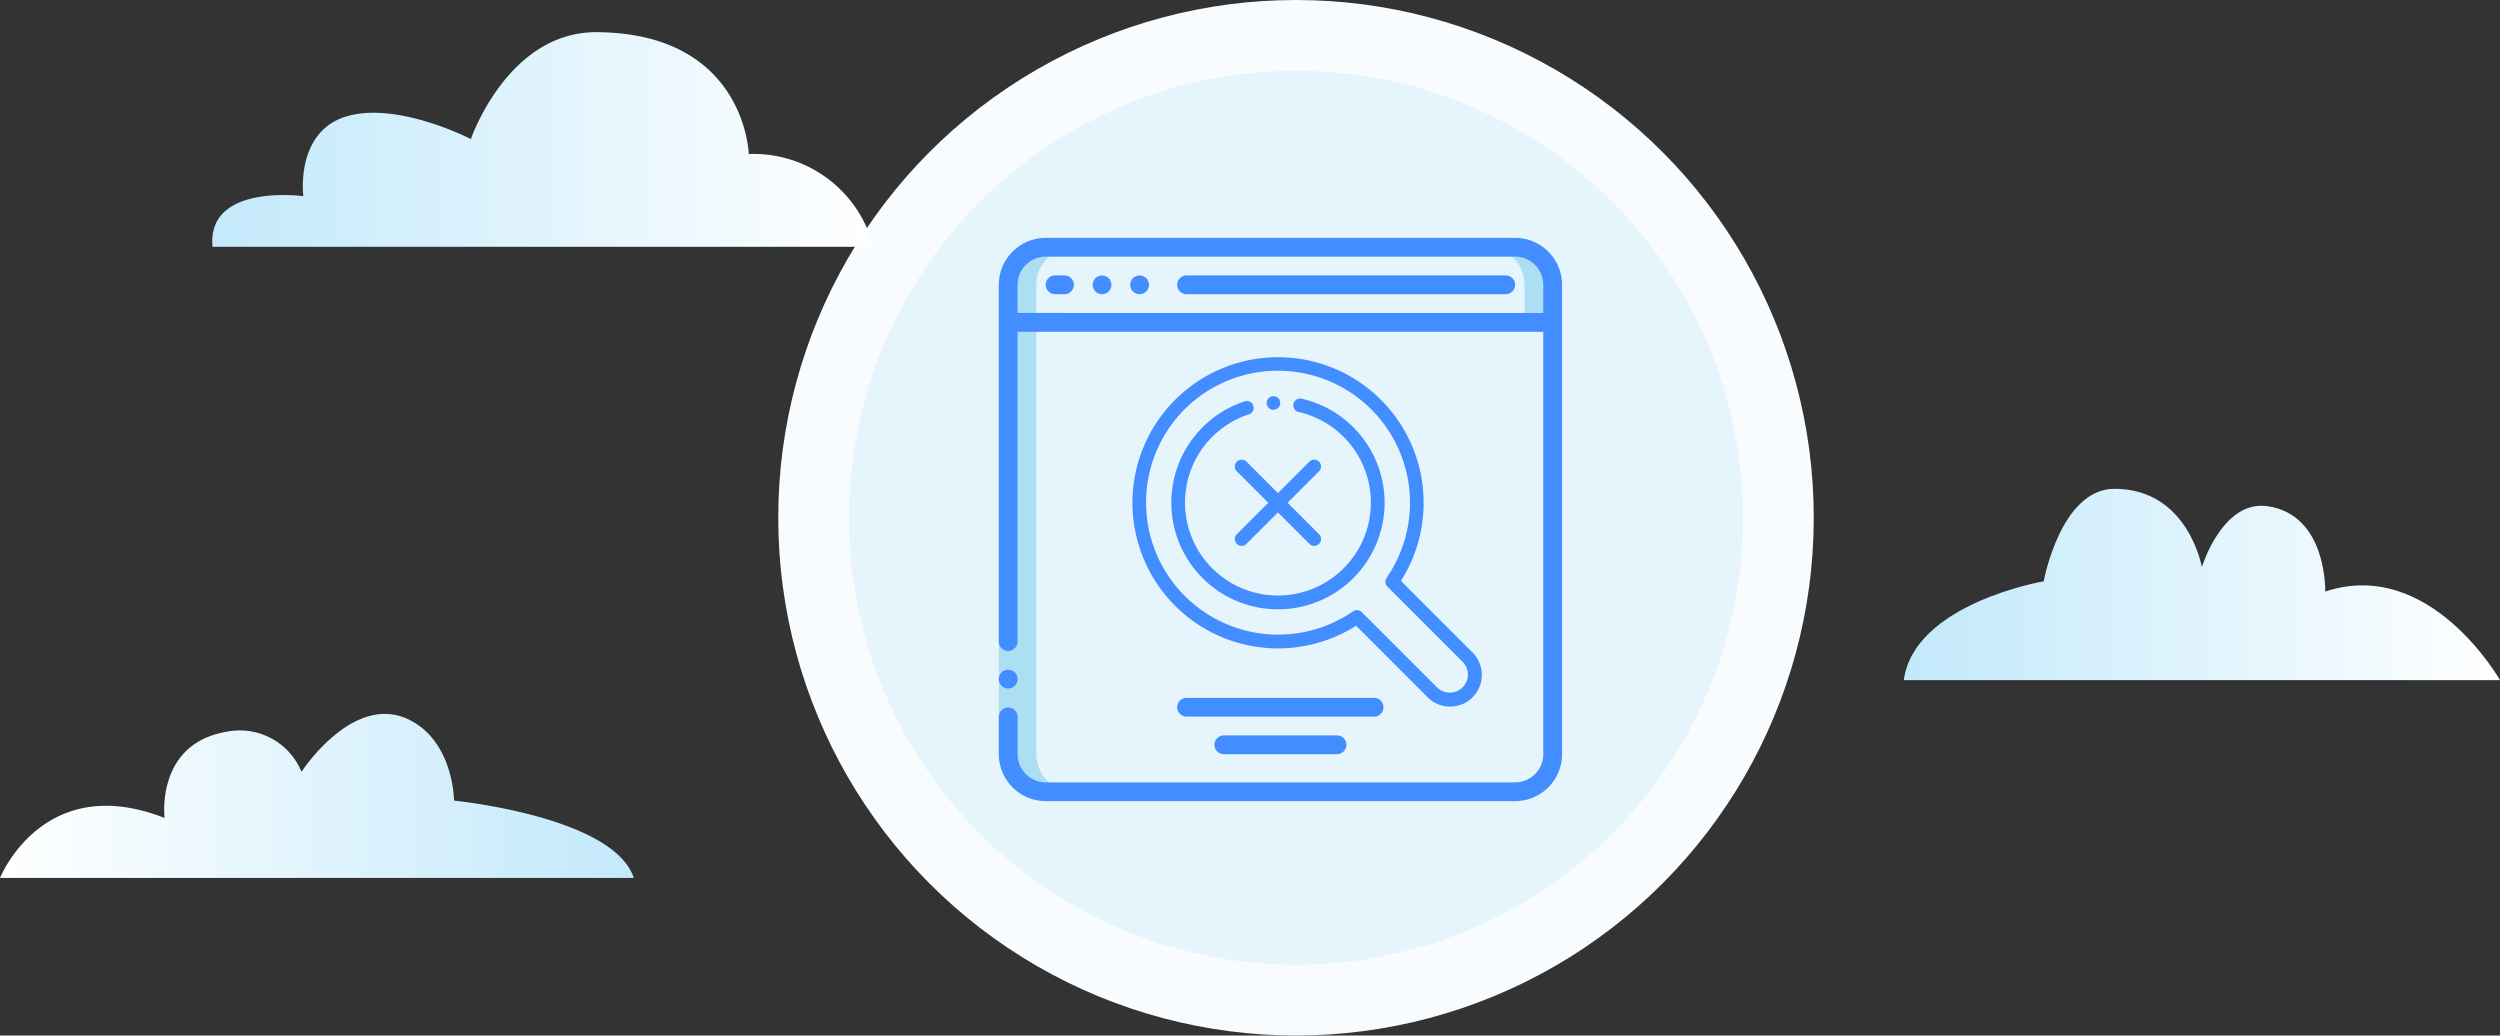 <svg xmlns="http://www.w3.org/2000/svg" xmlns:xlink="http://www.w3.org/1999/xlink" width="388.695" height="161" viewBox="0 0 388.695 161">
  <rect x="0" y="0" width="388.695" height="161" fill="#333333" stroke="none"/>
  <defs>
    <linearGradient id="linear-gradient" y1="0.5" x2="1" y2="0.5" gradientUnits="objectBoundingBox">
      <stop offset="0" stop-color="#c2e9fb"/>
      <stop offset="1" stop-color="#fff"/>
    </linearGradient>
    <linearGradient id="linear-gradient-3" x1="1" y1="0.5" x2="0" y2="0.5" xlink:href="#linear-gradient"/>
  </defs>
  <g id="Group_2965" data-name="Group 2965" transform="translate(-6066 700)">
    <g id="Group_2867" data-name="Group 2867" transform="translate(-439 639)">
      <circle id="Ellipse_597" data-name="Ellipse 597" cx="80.5" cy="80.5" r="80.5" transform="translate(6626 -1339)" fill="#f8fcfe"/>
      <circle id="Ellipse_596" data-name="Ellipse 596" cx="69.5" cy="69.5" r="69.5" transform="translate(6637 -1328)" fill="#e6f5fb"/>
      <g id="Group_2866" data-name="Group 2866" transform="translate(6660.291 -1302.017)">
        <g id="Group_2865" data-name="Group 2865" transform="translate(0 0)">
          <g id="Group_2862" data-name="Group 2862" transform="translate(1.46 1.46)">
            <path id="Path_8525" data-name="Path 8525" d="M93.188,59.734v70.058a5.838,5.838,0,0,1-5.838,5.838H14.372a5.838,5.838,0,0,1-5.838-5.838V59.734Z" transform="translate(-8.534 -50.977)" fill="#e6f5fb"/>
            <path id="Path_8526" data-name="Path 8526" d="M93.188,14.372V20.21H8.534V14.372a5.838,5.838,0,0,1,5.838-5.838H87.349A5.838,5.838,0,0,1,93.188,14.372Z" transform="translate(-8.534 -8.534)" fill="#addff3"/>
            <g id="Group_2861" data-name="Group 2861">
              <path id="Path_8527" data-name="Path 8527" d="M88.809,14.372V20.21H8.534V14.372a5.838,5.838,0,0,1,5.838-5.838h68.6A5.838,5.838,0,0,1,88.809,14.372Z" transform="translate(-8.534 -8.534)" fill="#e6f5fb"/>
            </g>
            <path id="Path_8532" data-name="Path 8532" d="M12.913,87.349V14.372a5.838,5.838,0,0,1,5.838-5.838H14.372a5.838,5.838,0,0,0-5.838,5.838V87.349a5.838,5.838,0,0,0,5.838,5.838h4.379A5.838,5.838,0,0,1,12.913,87.349Z" transform="translate(-8.534 -8.534)" fill="#addff3"/>
          </g>
          <g id="Group_2864" data-name="Group 2864">
            <path id="Path_8533" data-name="Path 8533" d="M0,115.644V42.667H2.919v72.977Z" transform="translate(0 -35.369)" fill="#addff3"/>
            <g id="Group_2863" data-name="Group 2863">
              <path id="Path_8534" data-name="Path 8534" d="M.9,395.336a.925.925,0,0,0,.263.088,2.2,2.2,0,0,0,.292.029A1.535,1.535,0,0,0,2.5,395.03a1.507,1.507,0,0,0,.307-.482,1.49,1.49,0,0,0-.307-1.591,1.508,1.508,0,0,0-.482-.306,1.462,1.462,0,0,0-.555-.117,1.536,1.536,0,0,0-1.036.423,1.48,1.48,0,0,0,0,2.073l.219.175A1.111,1.111,0,0,0,.9,395.336Z" transform="translate(0 -325.395)" fill="#428dff"/>
              <path id="Path_8535" data-name="Path 8535" d="M80.275,0H7.3A7.307,7.307,0,0,0,0,7.3V62.761a1.459,1.459,0,1,0,2.919,0V14.6H84.654v65.68a4.379,4.379,0,0,1-4.379,4.379H7.3a4.379,4.379,0,0,1-4.379-4.379V74.437a1.46,1.46,0,0,0-2.919,0v5.838a7.307,7.307,0,0,0,7.3,7.3H80.275a7.307,7.307,0,0,0,7.3-7.3V7.3A7.307,7.307,0,0,0,80.275,0ZM2.919,11.676V7.3A4.379,4.379,0,0,1,7.3,2.919H80.275A4.379,4.379,0,0,1,84.654,7.3v4.379Z" fill="#428dff"/>
              <path id="Path_8536" data-name="Path 8536" d="M45.586,34.134h-1.46a1.459,1.459,0,0,0,0,2.919h1.459a1.459,1.459,0,0,0,0-2.919Z" transform="translate(-35.369 -28.296)" fill="#428dff"/>
              <path id="Path_8537" data-name="Path 8537" d="M87.83,34.645a1.528,1.528,0,0,0-2.072,0,1.686,1.686,0,0,0-.307.482,1.374,1.374,0,0,0,0,1.109,1.706,1.706,0,0,0,.307.482,1.445,1.445,0,0,0,1.591.307,1.316,1.316,0,0,0,.788-.788,1.376,1.376,0,0,0,0-1.109A1.689,1.689,0,0,0,87.83,34.645Z" transform="translate(-70.738 -28.384)" fill="#428dff"/>
              <path id="Path_8538" data-name="Path 8538" d="M121.963,34.645a1.528,1.528,0,0,0-2.072,0,1.686,1.686,0,0,0-.307.482,1.445,1.445,0,0,0,.307,1.591,1.686,1.686,0,0,0,.482.307,1.374,1.374,0,0,0,1.109,0,1.52,1.52,0,0,0,.482-.307,1.451,1.451,0,0,0,.423-1.036,1.244,1.244,0,0,0-.117-.555A1.69,1.69,0,0,0,121.963,34.645Z" transform="translate(-99.033 -28.384)" fill="#428dff"/>
              <path id="Path_8539" data-name="Path 8539" d="M213.218,34.134H163.594a1.459,1.459,0,1,0,0,2.919h49.624a1.459,1.459,0,0,0,0-2.919Z" transform="translate(-134.403 -28.296)" fill="#428dff"/>
              <path id="Path_8545" data-name="Path 8545" d="M162.134,419.594a1.459,1.459,0,0,0,1.46,1.459h29.191a1.46,1.46,0,0,0,0-2.919H163.594A1.459,1.459,0,0,0,162.134,419.594Z" transform="translate(-134.403 -346.616)" fill="#428dff"/>
              <path id="Path_8546" data-name="Path 8546" d="M197.727,452.267a1.46,1.46,0,1,0,0,2.919h17.515a1.46,1.46,0,1,0,0-2.919Z" transform="translate(-162.697 -374.911)" fill="#428dff"/>
            </g>
          </g>
        </g>
        <g id="Group_2860" data-name="Group 2860" transform="translate(20.755 18.532)">
          <path id="Path_8521" data-name="Path 8521" d="M77.626,61.043A1.058,1.058,0,1,0,77.15,63.1a14.449,14.449,0,1,1-7.806.351,1.058,1.058,0,1,0-.661-2.009,16.4,16.4,0,0,0-6.53,4.025,16.578,16.578,0,1,0,15.474-4.428Z" transform="translate(-51.228 -54.546)" fill="#428dff" fill-rule="evenodd"/>
          <path id="Path_8522" data-name="Path 8522" d="M52.851,45.883,41.767,34.8A22.636,22.636,0,1,0,34.8,41.767L45.883,52.851a4.927,4.927,0,1,0,6.967-6.967Zm-1.5,5.472a2.824,2.824,0,0,1-3.976,0l-11.7-11.7a1.058,1.058,0,0,0-1.351-.121A20.535,20.535,0,0,1,8.129,8.129a20.535,20.535,0,0,1,31.408,26.2,1.057,1.057,0,0,0,.121,1.351l11.7,11.7A2.815,2.815,0,0,1,51.355,51.355Z" transform="translate(0 0)" fill="#428dff" fill-rule="evenodd"/>
          <path id="Path_8523" data-name="Path 8523" d="M163.531,150.76a1.058,1.058,0,0,0-1.5,0l-4.889,4.889-4.89-4.889a1.058,1.058,0,0,0-1.5,1.5l4.889,4.89-4.889,4.889a1.058,1.058,0,1,0,1.5,1.5l4.889-4.889,4.889,4.889a1.058,1.058,0,0,0,1.5-1.5l-4.89-4.889,4.89-4.89A1.058,1.058,0,0,0,163.531,150.76Z" transform="translate(-134.497 -134.497)" fill="#428dff" fill-rule="evenodd"/>
          <path id="Path_8524" data-name="Path 8524" d="M198.058,59.494A1.058,1.058,0,1,0,197,58.437,1.06,1.06,0,0,0,198.058,59.494Z" transform="translate(-176.11 -51.295)" fill="#428dff" fill-rule="evenodd"/>
        </g>
      </g>
    </g>
    <path id="Path_8547" data-name="Path 8547" d="M218.172,117.713H320.927a19.248,19.248,0,0,0-19.379-14.422s-.5-18.739-23.555-18.945c-13.928-.124-19.648,16.619-19.648,16.619s-11.52-5.946-19.435-3.495-6.614,12.375-6.614,12.375S217.27,107.8,218.172,117.713Z" transform="translate(5880.867 -779.345)" fill="url(#linear-gradient)"/>
    <path id="Path_8548" data-name="Path 8548" d="M98.41,117.713H191.1s-10.867-19.18-27.169-13.772c0,0,.336-11.917-8.958-13.27-7.04-1.025-10.22,9.465-10.22,9.465s-2.14-12.182-13.585-12.168c-8.382.009-11.006,14.376-11.006,14.376S100.008,105.795,98.41,117.713Z" transform="translate(6263.59 -711.968)" fill="url(#linear-gradient)"/>
    <path id="Path_8549" data-name="Path 8549" d="M436.993,115.592H338.456s6.7-16.741,25.591-9.327c0,0-1.435-11.48,9.567-13.394a10.373,10.373,0,0,1,11.719,6.219s8.165-12.61,16.976-7.981c6.7,3.519,6.739,12.456,6.739,12.456S433.884,106.026,436.993,115.592Z" transform="translate(5727.544 -679.088)" fill="url(#linear-gradient-3)"/>
  </g>
</svg>
